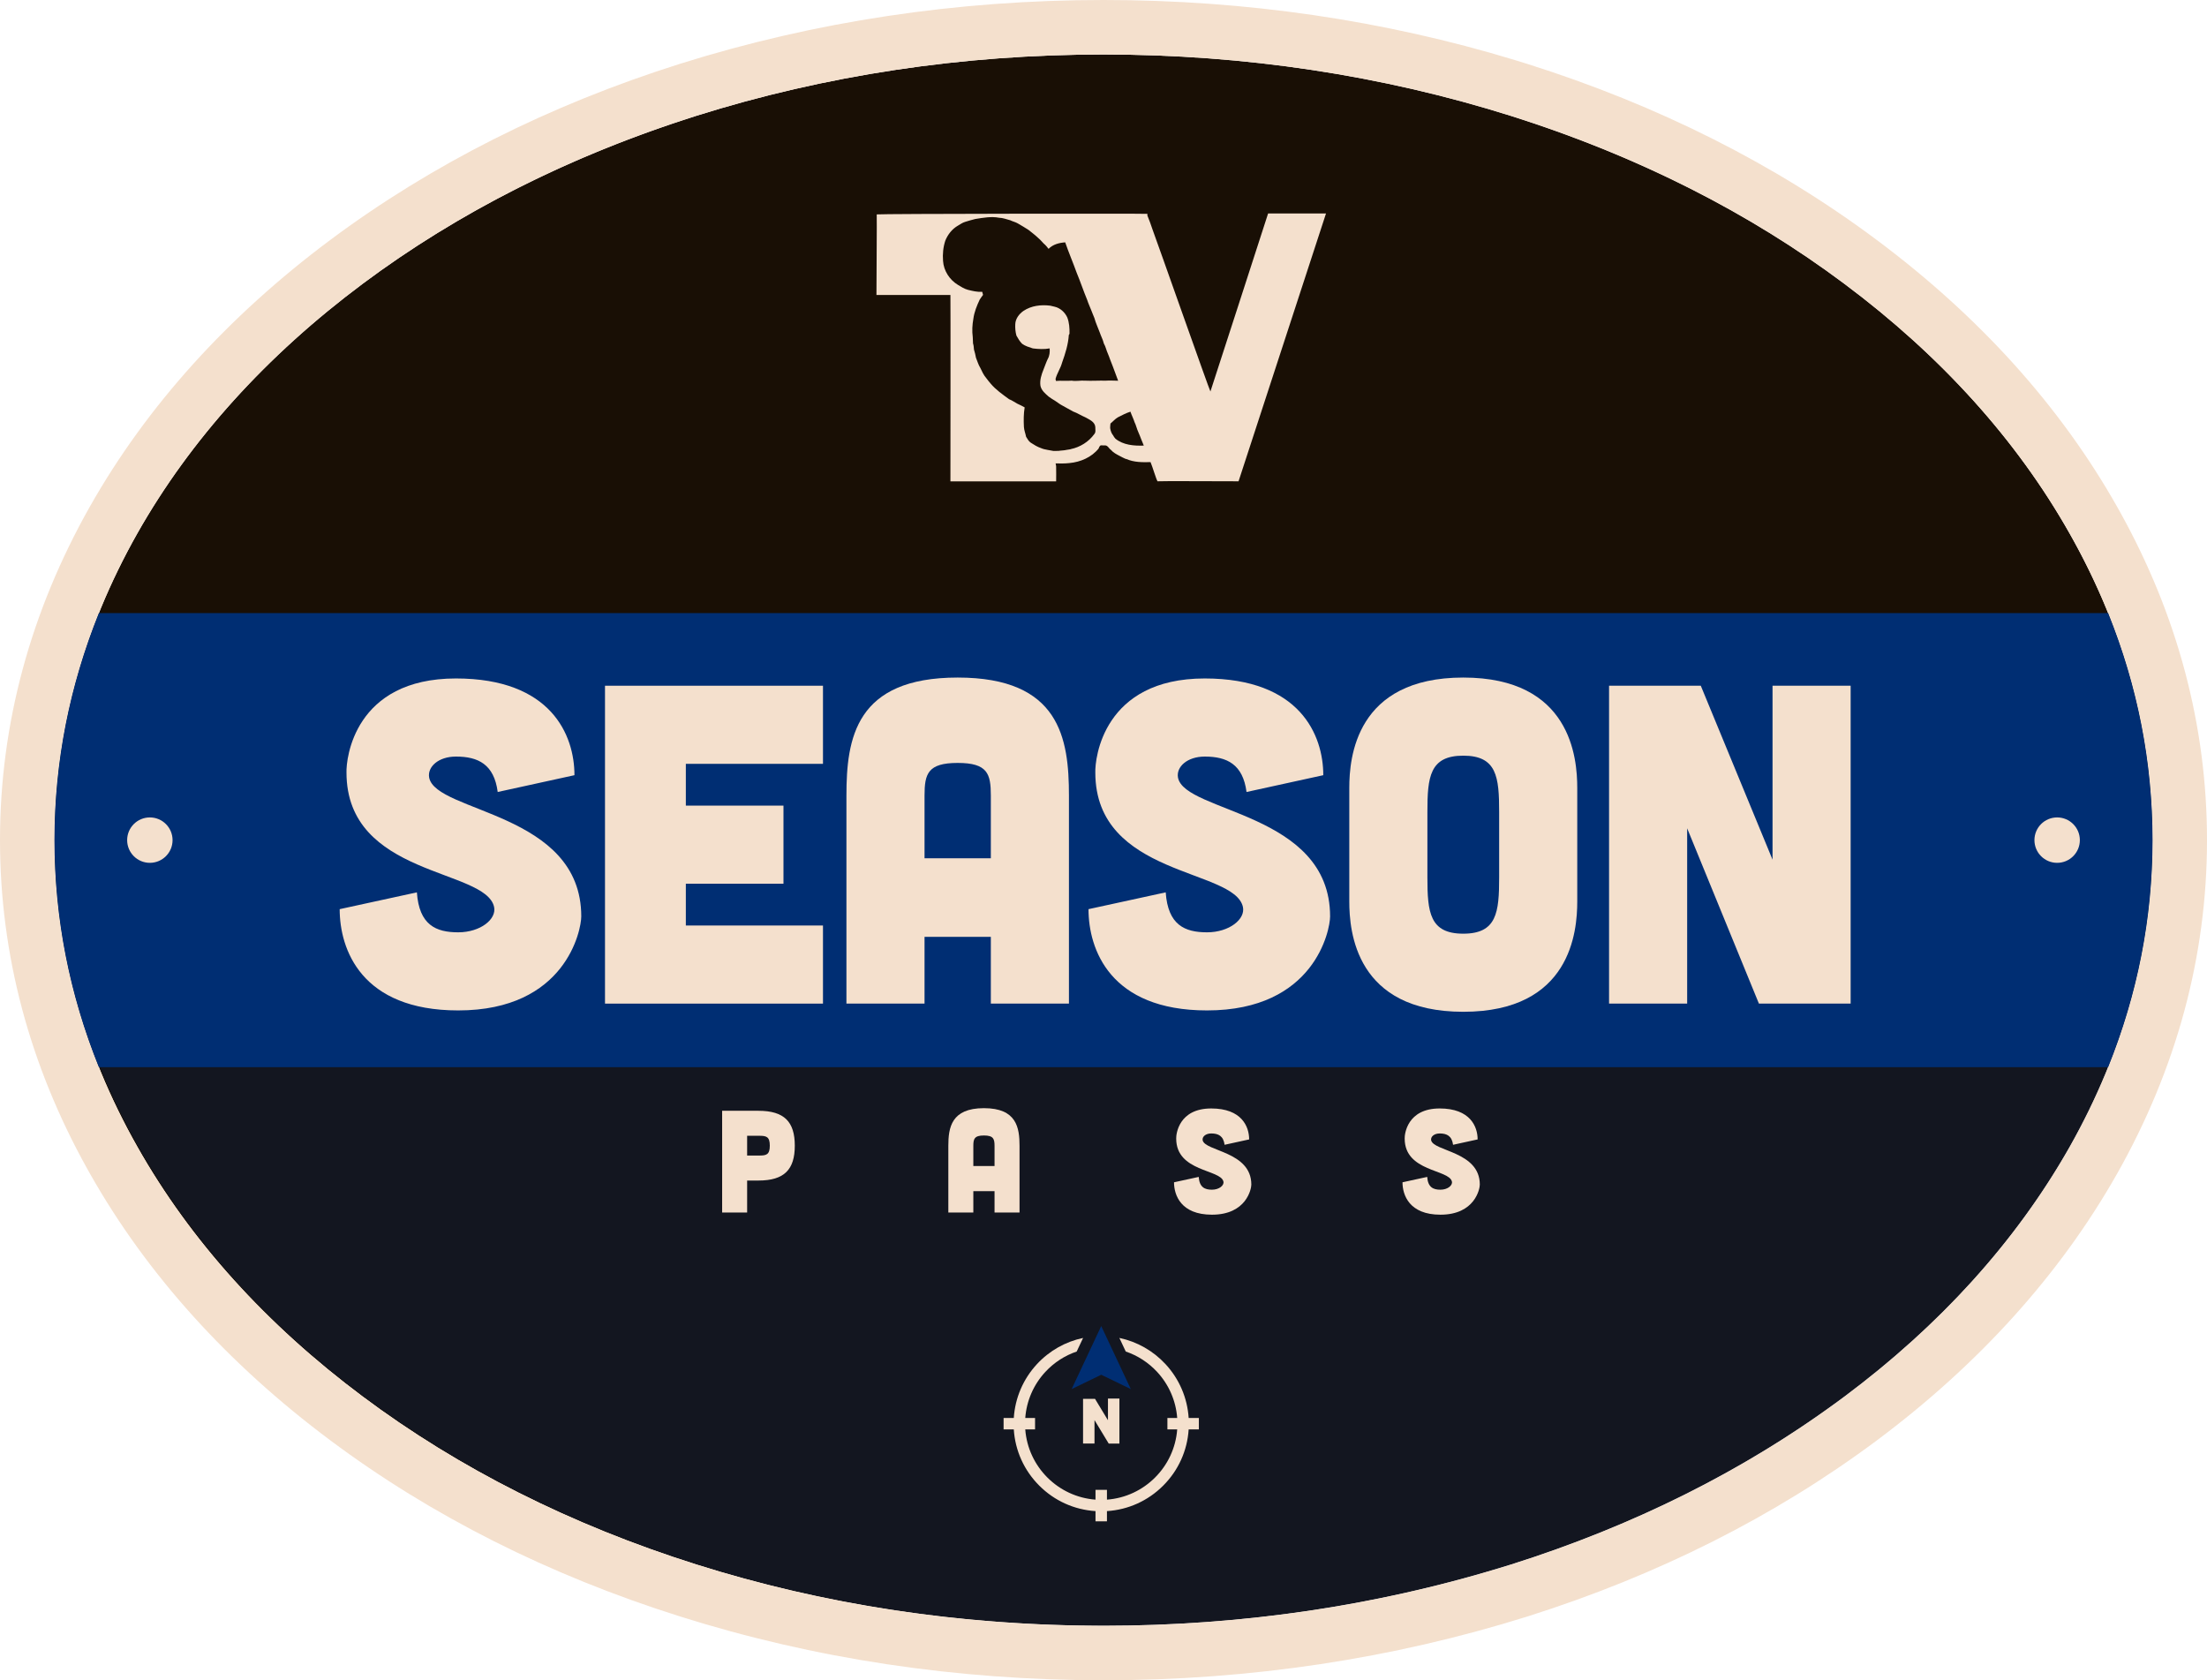 <svg width="486" height="370" viewBox="0 0 486 370" fill="none" xmlns="http://www.w3.org/2000/svg">
<path d="M455.748 117.471C444.087 96.838 427.394 78.357 406.139 62.488C384.923 46.619 360.236 34.209 332.74 25.525C304.309 16.572 274.122 12 243 12C211.878 12 181.691 16.572 153.26 25.525C125.764 34.209 101.077 46.658 79.861 62.488C58.606 78.357 41.913 96.838 30.252 117.433C18.162 138.835 12 161.543 12 184.981C12 208.419 18.123 231.127 30.252 252.529C41.913 273.162 58.606 291.643 79.861 307.512C101.077 323.381 125.764 335.791 153.26 344.475C181.691 353.466 211.878 358 243 358C274.122 358 304.309 353.428 332.74 344.513C360.236 335.83 384.923 323.381 406.139 307.55C427.394 291.682 444.087 273.162 455.748 252.567C467.838 231.165 474 208.457 474 185.019C474 161.581 467.877 138.873 455.748 117.471Z" fill="#190F05"/>
<path opacity="0.25" d="M464.444 235C462.053 240.943 459.227 246.803 455.971 252.567C444.31 273.162 427.617 291.682 406.361 307.551C385.145 323.381 360.458 335.83 332.963 344.514C304.532 353.428 274.345 358 243.223 358C212.1 358 181.914 353.466 153.482 344.475C125.987 335.791 101.3 323.38 80.084 307.512C58.829 291.643 42.136 273.162 30.475 252.528C27.215 246.776 24.39 240.93 22 235H464.444Z" fill="#002E73"/>
<path d="M0 184.98C5.55869e-05 159.359 6.755 134.629 19.804 111.53L19.81 111.521C32.385 89.311 50.257 69.614 72.682 52.872L72.685 52.87C95.064 36.172 120.977 23.136 149.646 14.082L149.655 14.079C179.295 4.746 210.7 7.00631e-07 243 0C274.291 0 304.741 4.454 333.561 13.218L336.345 14.079L336.354 14.082C365.01 23.132 390.926 36.126 413.317 52.872C435.739 69.611 453.611 89.307 466.188 111.555L466.797 112.64C479.498 135.447 486 159.81 486 185.02C486 210.641 479.245 235.371 466.196 258.47L466.19 258.479C453.619 280.682 435.75 300.419 413.318 317.166L413.315 317.168C390.936 333.866 365.023 346.902 336.354 355.956L336.342 355.96L336.33 355.964C306.699 365.254 275.3 370 243 370C210.71 370 179.3 365.296 149.642 355.917V355.916C120.988 346.866 95.073 333.873 72.682 317.127C50.261 300.388 32.389 280.693 19.812 258.445L19.203 257.36C6.502 234.553 0 210.19 0 184.98ZM12 184.98C12 208.418 18.123 231.127 30.252 252.528C41.913 273.162 58.606 291.643 79.861 307.512C101.078 323.38 125.765 335.791 153.26 344.475C180.803 353.185 209.993 357.712 240.085 357.986L243 358C273.15 358 302.421 353.709 330.069 345.337L332.74 344.514C359.376 336.101 383.377 324.155 404.14 309.024L406.139 307.551C427.062 291.93 443.564 273.74 455.197 253.531L455.748 252.567C467.649 231.5 473.806 209.167 473.995 186.117L474 185.02C474 161.948 468.066 139.583 456.312 118.476L455.748 117.472C444.087 96.838 427.394 78.357 406.139 62.488C385.585 47.115 361.775 34.987 335.31 26.35L332.74 25.525C304.309 16.573 274.122 12 243 12C211.878 12 181.691 16.573 153.26 25.525L150.69 26.35C124.225 34.989 100.415 47.153 79.861 62.488C58.606 78.357 41.913 96.838 30.252 117.433C18.162 138.834 12 161.542 12 184.98Z" fill="#F4E0CD"/>
<path d="M464.223 135C470.725 151.133 474 167.881 474 185.02C474 202.144 470.71 218.879 464.222 235H21.777C15.275 218.867 12 202.119 12 184.98C12 167.856 15.29 151.121 21.778 135H464.223Z" fill="#002E73"/>
<path d="M374.528 151L390.328 189.3V151H407.528V221H387.328L371.528 182.4V221H354.328V151H374.528Z" fill="#F4E0CD"/>
<path d="M347.325 173.5V198.5C347.325 205.1 345.925 222.8 322.225 222.8C298.525 222.8 297.125 205.1 297.125 198.5V173.5C297.125 166.9 298.525 149.2 322.225 149.2C345.925 149.2 347.325 166.9 347.325 173.5ZM330.125 193.2V178.8C330.125 171.1 329.625 166.4 322.225 166.4C314.825 166.4 314.325 171.1 314.325 178.8V193.2C314.325 200.9 314.825 205.6 322.225 205.6C329.625 205.6 330.125 200.9 330.125 193.2Z" fill="#F4E0CD"/>
<path d="M291.398 170.7L274.498 174.4C273.698 168.3 270.198 166.6 265.298 166.6C261.398 166.6 258.998 168.9 259.398 171.2C260.798 179 292.898 178.8 292.898 201.8C292.898 204.8 289.498 222.5 265.798 222.5C244.398 222.5 239.698 209 239.698 200.2L256.698 196.5C257.198 203.7 260.898 205.3 265.798 205.3C270.698 205.3 274.298 202.4 273.698 199.7C271.798 191.2 241.198 193.1 241.198 170.1C241.098 167.1 242.898 149.4 265.298 149.4C286.298 149.4 291.398 161.9 291.398 170.7Z" fill="#F4E0CD"/>
<path d="M235.391 221H218.191V206.3H203.591V221H186.391V175.2C186.391 162.6 188.391 149.2 210.891 149.2C233.391 149.2 235.391 162.6 235.391 175.2V221ZM218.191 175.2C218.191 170.4 217.491 168 210.891 168C204.291 168 203.591 170.4 203.591 175.2V189H218.191V175.2Z" fill="#F4E0CD"/>
<path d="M181.227 151V168.2H151.027V177.4H172.527V194.6H151.027V203.8H181.227V221H133.227V151H181.227Z" fill="#F4E0CD"/>
<path d="M126.5 170.7L109.6 174.4C108.8 168.3 105.3 166.6 100.4 166.6C96.5 166.6 94.1 168.9 94.5 171.2C95.9 179 128 178.8 128 201.8C128 204.8 124.6 222.5 100.9 222.5C79.5 222.5 74.8 209 74.8 200.2L91.8 196.5C92.3 203.7 96 205.3 100.9 205.3C105.8 205.3 109.4 202.4 108.8 199.7C106.9 191.2 76.3 193.1 76.3 170.1C76.2 167.1 78 149.4 100.4 149.4C121.4 149.4 126.5 161.9 126.5 170.7Z" fill="#F4E0CD"/>
<circle cx="453" cy="185" r="5" fill="#F4E0CD"/>
<circle cx="33" cy="185" r="5" fill="#F4E0CD"/>
<path d="M252.684 47.091C252.684 47.181 252.669 47.346 252.654 47.437C253.074 48.448 253.45 49.489 253.794 50.529C254.724 52.988 266.289 85.843 266.545 86.206C266.65 85.965 279.159 47.256 279.249 47C279.354 47.015 291.969 47 292 47L272.74 105.984C267.73 105.984 255.865 105.908 254.906 105.984C254.652 105.711 253.781 102.739 253.361 101.76C251.577 101.804 249.686 101.821 248.021 101.065H247.902C247.452 100.84 246.987 100.658 246.567 100.402C245.876 100.04 245.156 99.678 244.646 99.075C244.181 98.758 243.927 98.034 243.297 98.079C242.997 98.064 242.697 98.094 242.382 98.064C242.157 98.23 242.006 98.471 241.947 98.743C240.387 100.689 237.942 101.745 235.497 101.971C234.477 102.091 233.457 102.062 232.452 102.047C232.496 102.302 232.586 102.575 232.571 102.847C232.557 103.902 232.616 104.943 232.571 106H209.291C209.291 105.909 209.335 64.954 209.291 64.954C206.726 64.954 193.87 64.939 193.001 64.954C192.986 64.2 193.121 47.576 193.062 47.213C193.677 47.063 252.372 47.002 252.687 47.092H252.684V47.091ZM214.778 48.22C214.029 48.402 213.277 48.628 212.543 48.854C211.957 49.02 211.478 49.382 210.952 49.683C209.678 50.407 208.732 51.615 208.177 52.957C207.697 54.39 207.547 55.944 207.667 57.453C207.802 59.61 209.092 61.601 210.923 62.717C211.628 63.139 212.333 63.608 213.143 63.819C214.178 64.075 215.227 64.332 216.293 64.256C216.369 64.482 216.428 64.708 216.474 64.936C216.22 65.282 215.964 65.615 215.739 65.976C215.109 67.319 214.539 68.707 214.343 70.2C214.104 71.513 214.029 72.9 214.209 74.227C214.238 74.696 214.253 75.162 214.27 75.631C214.419 76.068 214.435 76.536 214.48 76.988C214.645 77.577 214.824 78.164 214.914 78.768C215.229 79.521 215.439 80.321 215.874 81.016C216.249 81.784 216.593 82.584 217.164 83.234C217.45 83.671 217.809 84.034 218.124 84.441C219.278 85.828 220.779 86.854 222.218 87.911C222.878 88.152 223.434 88.591 224.049 88.907C224.588 89.163 225.129 89.405 225.639 89.707C225.4 91.126 225.4 92.573 225.474 94.007C225.518 94.76 225.818 95.455 225.954 96.179C226.254 96.647 226.509 97.16 226.974 97.477C227.799 98.004 228.385 98.382 229.3 98.699C230.034 99.03 231.189 99.121 231.984 99.302C232.36 99.302 232.734 99.288 233.095 99.288C233.68 99.182 234.295 99.212 234.879 99.062C235.209 99.001 235.809 98.941 235.794 98.895C237.834 98.473 239.74 97.295 240.97 95.592C241.36 95.169 241.18 94.536 241.194 94.008C241.089 92.862 239.874 92.394 239.005 91.896C238.09 91.518 237.25 90.946 236.306 90.614C235.42 90.146 234.58 89.633 233.695 89.166C233.2 88.894 232.78 88.518 232.299 88.231C231.85 87.944 231.369 87.689 230.95 87.355C230.2 86.692 229.344 86.013 229.119 84.972C228.924 83.735 229.329 82.498 229.795 81.352C230.11 80.584 230.366 79.784 230.725 79.045C231.13 78.336 231.205 77.521 231.145 76.721C229.915 76.947 228.67 76.871 227.44 76.721C226.63 76.449 225.79 76.223 225.085 75.71C224.56 75.197 224.185 74.534 223.826 73.899C223.601 73.084 223.526 72.225 223.571 71.381C223.616 70.174 224.426 69.118 225.387 68.455C227.097 67.309 229.257 67.052 231.268 67.309C231.583 67.37 231.912 67.444 232.227 67.535C233.457 67.807 234.492 68.757 235.017 69.888C235.466 71.034 235.541 72.286 235.512 73.508C235.482 73.569 235.392 73.704 235.363 73.764C235.228 75.86 234.582 77.882 233.877 79.858C233.547 81.11 232.767 82.182 232.437 83.448C232.467 83.554 232.498 83.78 232.527 83.885C233.682 83.78 234.853 83.915 236.007 83.824C236.983 83.991 237.942 83.748 238.916 83.824C240.447 83.9 241.977 83.78 243.507 83.824C244.407 83.748 245.322 83.839 246.222 83.839C245.847 82.799 245.442 81.773 245.068 80.732C244.843 80.204 244.633 79.662 244.438 79.117C244.289 78.71 244.153 78.288 243.972 77.895C243.628 77.156 243.492 76.342 243.072 75.632C242.877 74.788 242.442 74.018 242.172 73.203C241.796 72.148 241.286 71.137 241.002 70.05C240.778 69.461 240.507 68.889 240.297 68.3C240.012 67.546 239.653 66.822 239.412 66.052C238.587 64.076 237.926 62.054 237.101 60.078C236.291 57.831 235.346 55.629 234.566 53.366C233.246 53.457 231.85 53.818 230.905 54.799C230.576 54.392 230.261 53.97 229.841 53.638C228.85 52.477 227.635 51.526 226.436 50.59C225.687 50.092 224.892 49.655 224.111 49.187C223.601 48.885 223.001 48.779 222.476 48.507C221.651 48.296 220.856 47.965 220.001 47.95C218.291 47.618 216.521 47.95 214.781 48.222H214.778V48.22ZM246.173 91.891C245.543 92.254 245.093 92.811 244.538 93.263C244.494 93.594 244.463 93.926 244.463 94.259C244.492 94.591 244.612 94.922 244.733 95.24C244.824 95.466 244.973 95.677 245.124 95.874C245.199 95.994 245.348 96.251 245.424 96.387C245.499 96.251 245.544 96.553 245.544 96.553C245.544 96.553 245.709 96.477 245.604 96.583C247.344 98.016 249.714 98.197 251.874 98.122C251.679 97.624 251.454 97.125 251.259 96.612C250.944 95.707 250.495 94.877 250.224 93.957C250.134 93.626 249.999 93.309 249.848 92.992C249.594 92.192 249.204 91.454 248.933 90.654C247.958 90.956 247.074 91.439 246.173 91.891Z" fill="#F4E0CD"/>
<path d="M325.386 250.904L319.978 252.088C319.722 250.136 318.602 249.592 317.034 249.592C315.786 249.592 315.018 250.328 315.146 251.064C315.594 253.56 325.866 253.496 325.866 260.856C325.866 261.816 324.778 267.48 317.194 267.48C310.346 267.48 308.842 263.16 308.842 260.344L314.282 259.16C314.442 261.464 315.626 261.976 317.194 261.976C318.762 261.976 319.914 261.048 319.722 260.184C319.114 257.464 309.322 258.072 309.322 250.712C309.29 249.752 309.866 244.088 317.034 244.088C323.754 244.088 325.386 248.088 325.386 250.904Z" fill="#F4E0CD"/>
<path d="M275.073 250.904L269.665 252.088C269.409 250.136 268.289 249.592 266.721 249.592C265.473 249.592 264.705 250.328 264.833 251.064C265.281 253.56 275.553 253.496 275.553 260.856C275.553 261.816 274.465 267.48 266.881 267.48C260.033 267.48 258.529 263.16 258.529 260.344L263.969 259.16C264.129 261.464 265.313 261.976 266.881 261.976C268.449 261.976 269.601 261.048 269.409 260.184C268.801 257.464 259.009 258.072 259.009 250.712C258.977 249.752 259.553 244.088 266.721 244.088C273.441 244.088 275.073 248.088 275.073 250.904Z" fill="#F4E0CD"/>
<path d="M224.511 266.999H219.007V262.295H214.335V266.999H208.831V252.343C208.831 248.311 209.471 244.023 216.671 244.023C223.871 244.023 224.511 248.311 224.511 252.343V266.999ZM219.007 252.343C219.007 250.807 218.783 250.039 216.671 250.039C214.559 250.039 214.335 250.807 214.335 252.343V256.759H219.007V252.343Z" fill="#F4E0CD"/>
<path d="M159.021 244.6H167.021C172.717 244.6 175.021 247.032 175.021 252.28C175.021 257.528 172.717 259.96 167.021 259.96H164.525V267H159.021V244.6ZM164.525 254.456H167.213C168.749 254.456 169.517 254.264 169.517 252.28C169.517 250.296 168.749 250.104 167.213 250.104H164.525V254.456Z" fill="#F4E0CD"/>
<path d="M242.5 292L235.984 305.884L242.5 302.727L249.015 305.884L242.5 292Z" fill="#002E73"/>
<path d="M261.754 312.239C261.468 307.827 259.687 303.662 256.664 300.396C253.927 297.438 250.379 295.437 246.494 294.619L247.904 297.613C250.522 298.502 252.897 300.035 254.815 302.107C257.405 304.906 258.947 308.465 259.229 312.239H257.072V314.759H259.229C258.614 323.007 252.008 329.613 243.76 330.228V328.071H241.24V330.228C232.992 329.613 226.386 323.007 225.771 314.759H227.928V312.239H225.771C226.053 308.459 227.599 304.896 230.195 302.096C232.112 300.029 234.484 298.5 237.096 297.613L238.506 294.619C234.627 295.435 231.084 297.432 228.348 300.383C225.318 303.651 223.532 307.821 223.246 312.239H221V314.759H223.246C223.546 319.439 225.51 323.797 228.856 327.143C232.202 330.489 236.56 332.454 241.24 332.753V334.999H243.76V332.753C248.44 332.454 252.798 330.489 256.144 327.143C259.49 323.797 261.454 319.439 261.754 314.759H264V312.239H261.754Z" fill="#F4E0CD"/>
<path d="M243.982 312.743L241.134 308.035H238.498V317.869H241.018V312.71L244.144 317.877H246.502V307.963H243.982V312.743Z" fill="#F4E0CD"/>
</svg>
